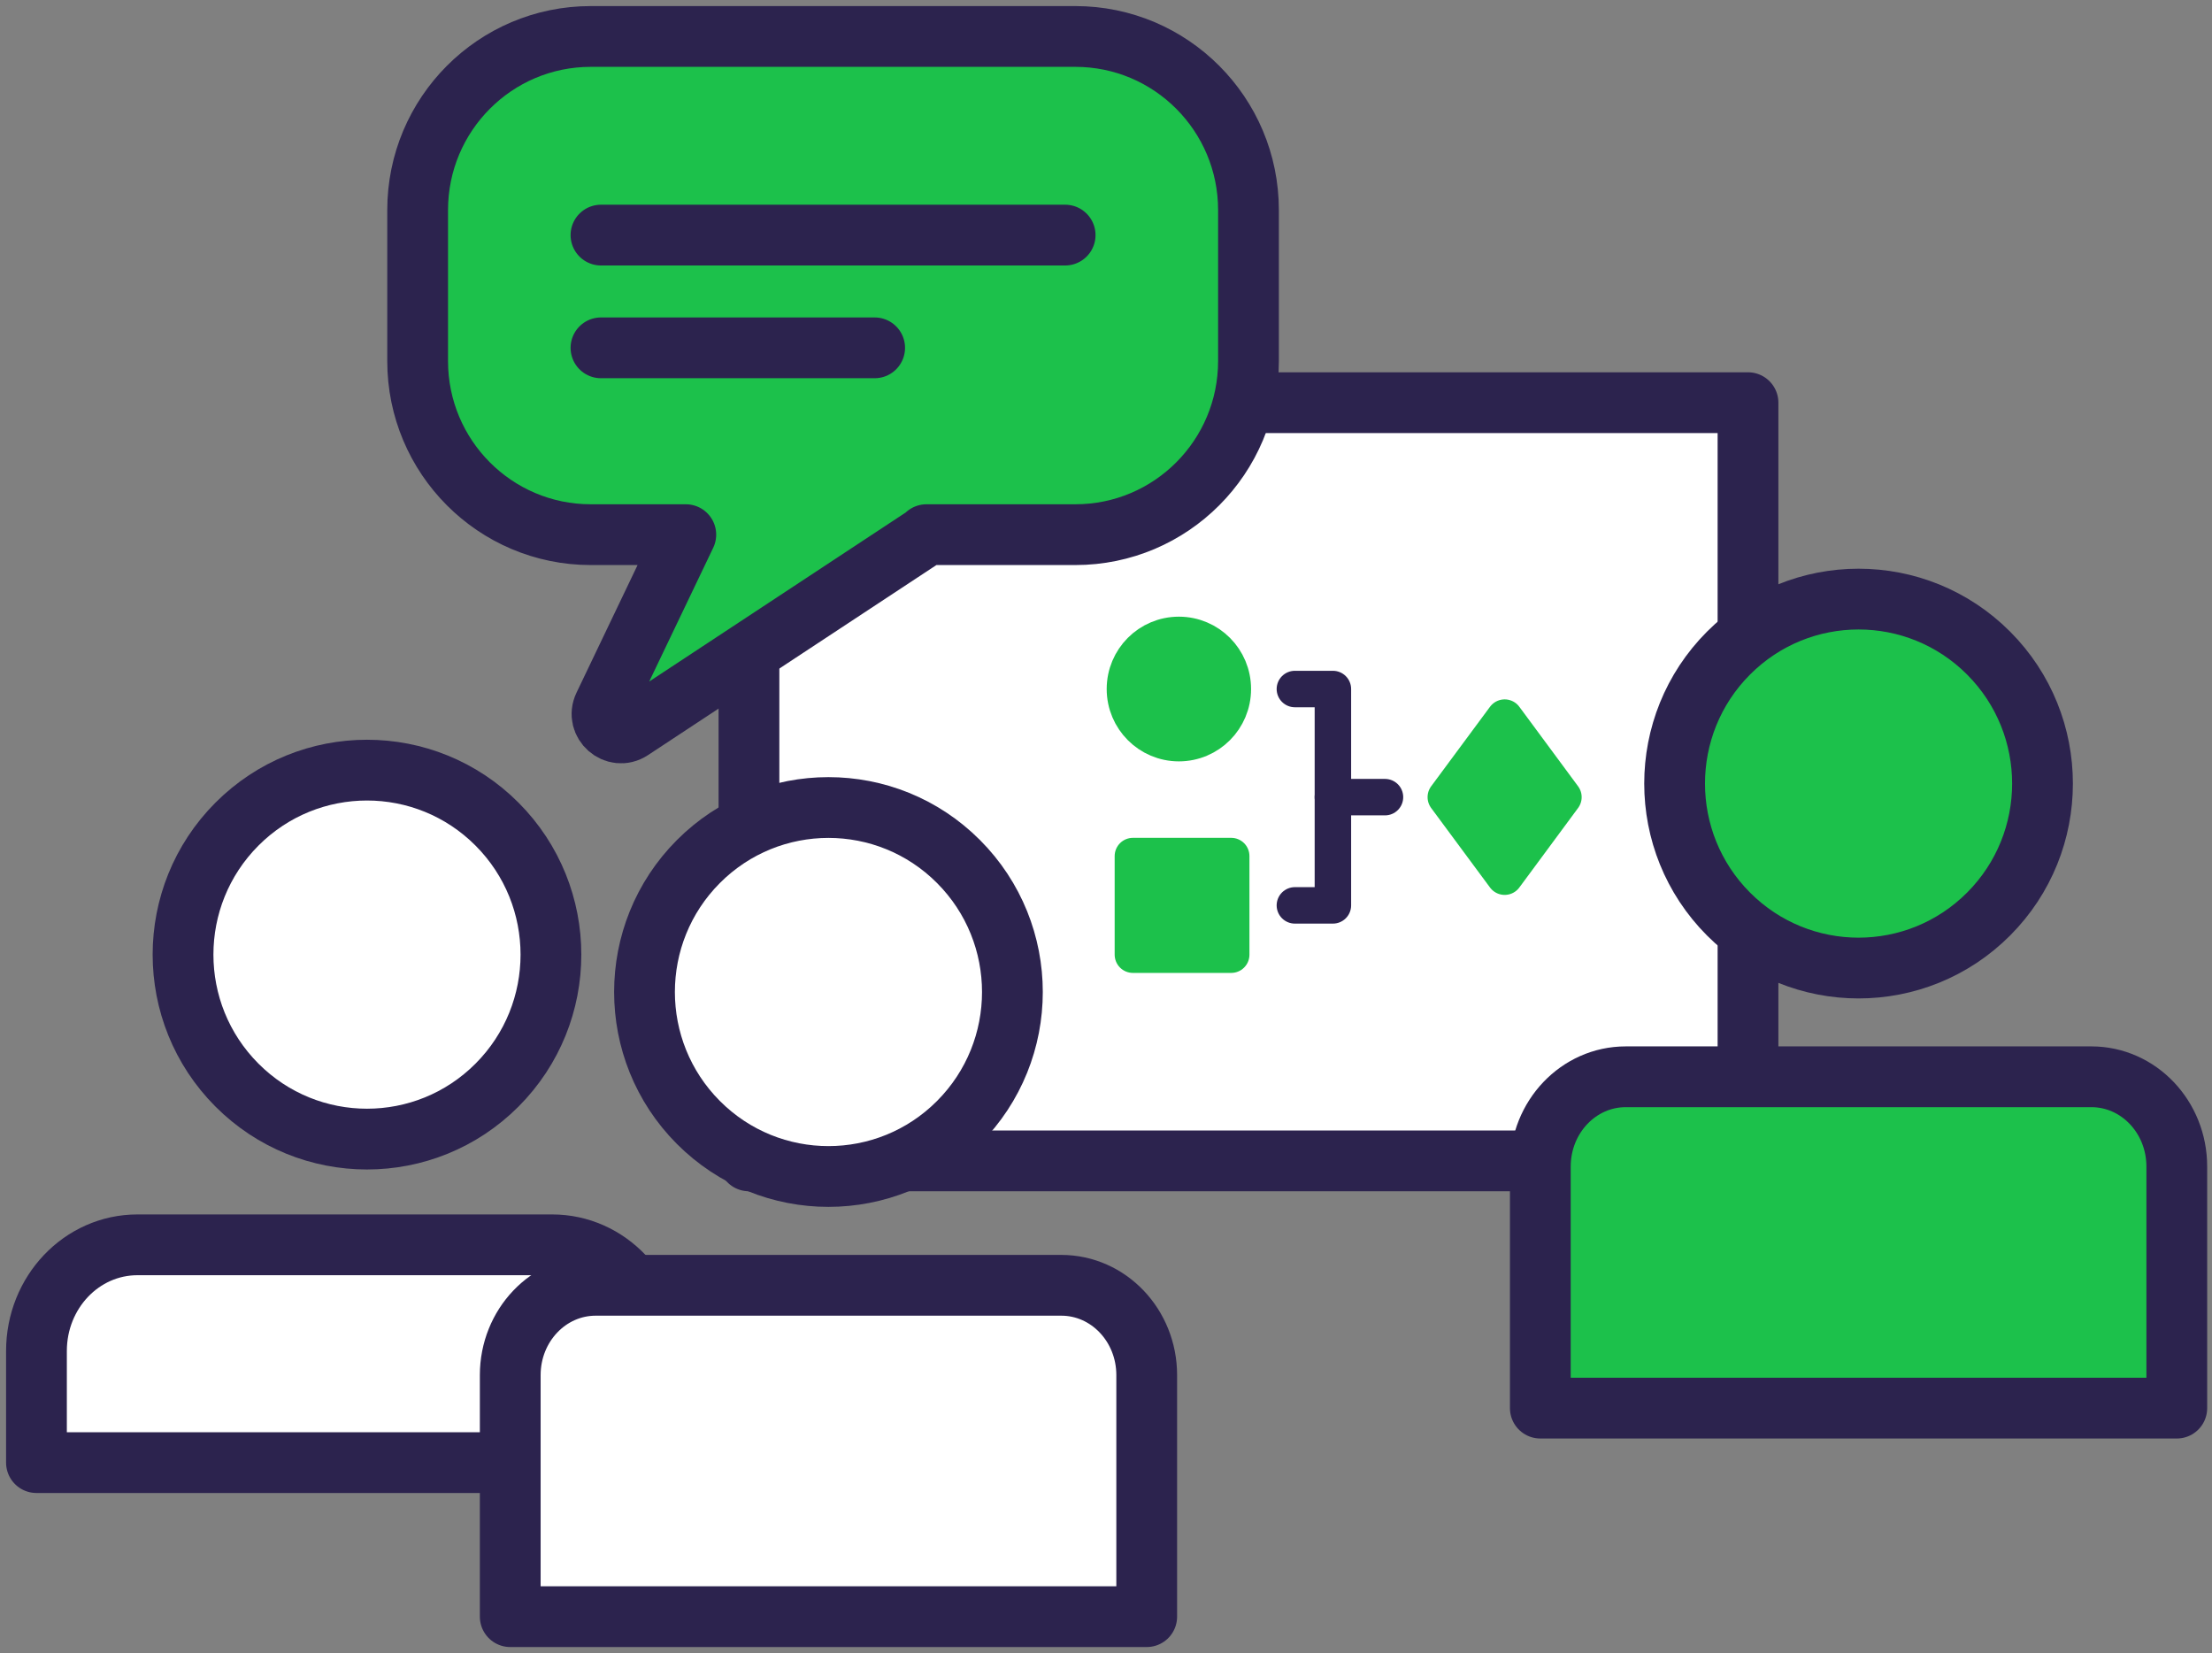 <svg width="182" height="136" viewBox="0 0 182 136" fill="none" xmlns="http://www.w3.org/2000/svg">
<rect x="0" y="0" width="182" height="136" fill="#808080" stroke="none"/>
<path d="M53.736 114.164V111.145C53.736 106.322 50.02 102.41 45.428 102.41H11.307C6.716 102.41 3 106.314 3 111.145V120.327H53.736V114.155V114.164Z" fill="white" stroke="#2C234E" stroke-width="5" stroke-linecap="round" stroke-linejoin="round"/>
<path d="M40.897 89.267C46.808 83.34 46.808 73.731 40.897 67.803C34.987 61.876 25.404 61.876 19.493 67.803C13.582 73.731 13.582 83.34 19.493 89.267C25.404 95.194 34.987 95.194 40.897 89.267Z" fill="white" stroke="#2C234E" stroke-width="5" stroke-linecap="round" stroke-linejoin="round"/>
<path d="M143.823 33.127H61.623V95.504H143.823V33.127Z" fill="white" stroke="#2C234E" stroke-width="5" stroke-linecap="round" stroke-linejoin="round"/>
<path d="M94.35 133V113.126C94.35 109.046 91.205 105.74 87.32 105.74H49.012C45.127 105.74 41.982 109.046 41.982 113.126V133H94.341H94.35Z" fill="white" stroke="#2C234E" stroke-width="5" stroke-linecap="round" stroke-linejoin="round"/>
<path d="M78.866 92.343C84.777 86.416 84.777 76.806 78.866 70.879C72.955 64.952 63.372 64.952 57.462 70.879C51.551 76.806 51.551 86.416 57.462 92.343C63.372 98.27 72.955 98.27 78.866 92.343Z" fill="white" stroke="#2C234E" stroke-width="5" stroke-linecap="round" stroke-linejoin="round"/>
<path d="M179.103 115.844V95.971C179.103 91.89 175.959 88.585 172.074 88.585H133.766C129.881 88.585 126.736 91.89 126.736 95.971V115.844H179.095H179.103Z" fill="#1CC14B" stroke="#2C234E" stroke-width="5" stroke-linecap="round" stroke-linejoin="round"/>
<path d="M163.622 75.195C169.532 69.268 169.532 59.659 163.622 53.732C157.711 47.805 148.128 47.805 142.218 53.732C136.307 59.659 136.307 69.268 142.218 75.195C148.128 81.122 157.711 81.122 163.622 75.195Z" fill="#1CC14B" stroke="#2C234E" stroke-width="5" stroke-linecap="round" stroke-linejoin="round"/>
<path d="M48.607 3H88.479C96.341 3 102.723 9.391 102.723 17.283V29.703C102.723 37.587 96.35 43.986 88.479 43.986H76.228C76.17 44.037 76.119 44.105 76.052 44.147L51.945 60.032C50.633 60.901 49.011 59.476 49.692 58.059L56.427 43.986H48.607C40.745 43.986 34.363 37.595 34.363 29.703V17.283C34.363 9.4 40.737 3 48.607 3Z" fill="#1CC14B" stroke="#2C234E" stroke-width="5" stroke-linecap="round" stroke-linejoin="round"/>
<path d="M87.638 19.341H49.447" stroke="#2C234E" stroke-width="5" stroke-linecap="round" stroke-linejoin="round"/>
<path d="M71.965 28.616H49.447" stroke="#2C234E" stroke-width="5" stroke-linecap="round" stroke-linejoin="round"/>
<path d="M101.302 70.428H93.213V78.54H101.302V70.428Z" fill="#1CC14B" stroke="#1CC14B" stroke-width="3" stroke-linecap="round" stroke-linejoin="round"/>
<path d="M96.996 61.137C94.549 61.137 92.557 59.147 92.557 56.685C92.557 54.223 94.541 52.233 96.996 52.233C99.451 52.233 101.436 54.223 101.436 56.685C101.436 59.147 99.451 61.137 96.996 61.137Z" fill="#1CC14B" stroke="#1CC14B" stroke-width="3" stroke-linecap="round" stroke-linejoin="round"/>
<path d="M106.541 56.685H109.669V74.484H106.541" stroke="#2C234E" stroke-width="3" stroke-linecap="round" stroke-linejoin="round"/>
<path d="M109.666 65.58H113.954" stroke="#2C234E" stroke-width="3" stroke-linecap="round" stroke-linejoin="round"/>
<path d="M128.637 65.58L123.802 59.037L118.959 65.58L123.802 72.123L128.637 65.58Z" fill="#1CC14B" stroke="#1CC14B" stroke-width="3" stroke-linecap="round" stroke-linejoin="round"/>
</svg>
